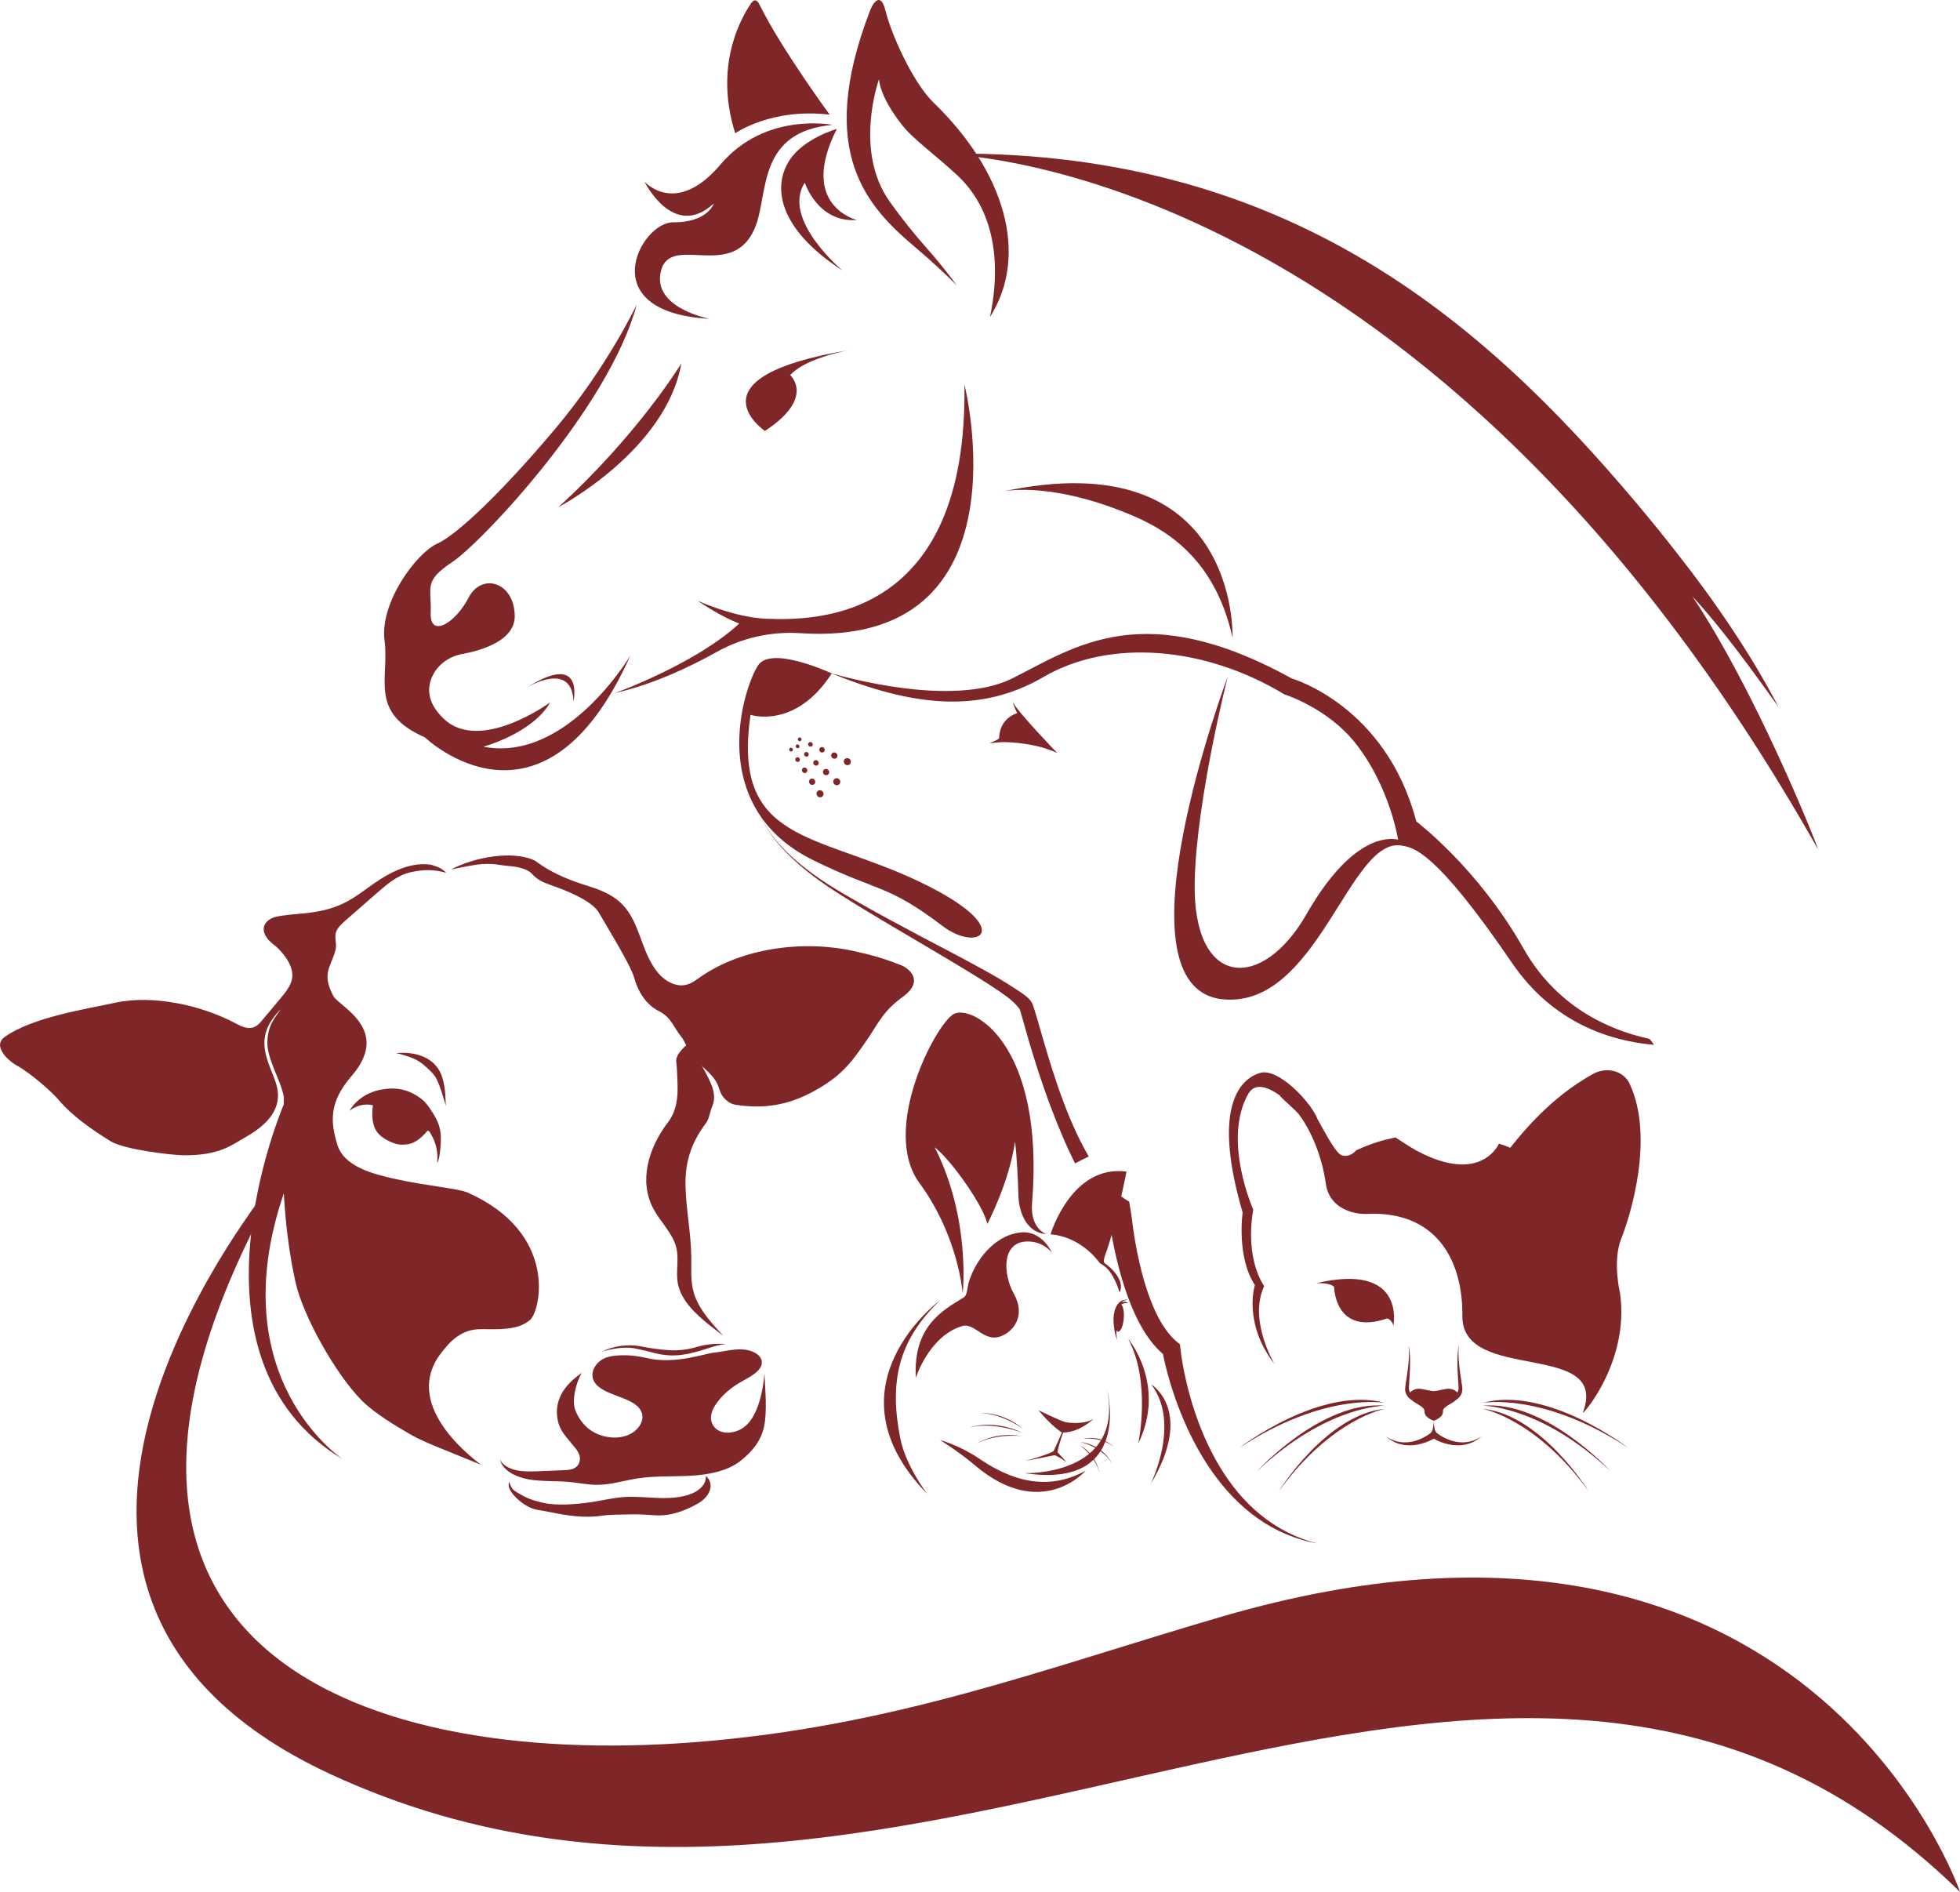 <?xml version="1.0" encoding="UTF-8"?>
<svg xmlns="http://www.w3.org/2000/svg" id="a" viewBox="0 0 2175.84 2099.99">
  <defs>
    <style>.b{fill:#7f2629;}</style>
  </defs>
  <g>
    <g>
      <path class="b" d="M1809.02,1202.82c-6.43-13.68-24.95-19.79-41.4-10.33-19.67,11.31-52.14,32.02-91.13,81.63,0,0-2.54-1.56-12.48-4.71,0,0-19.48,46.57-91.92,7.53-7.14-3.85-22.95-14.41-22.95-14.41-15.29,3.27-26.47,6.49-43.68,14.38-4.2,5.12-11.5,7.76-16.84,5.03-9.77-5-30.02-50.7-36.59-56.69,0,0-4.85,9.16-10.04,11.58,13.13,17.92,25.39,45.34,29.93,77.61,3.47,24.67,27.22,33.84,46.13,32.98,73.56-3.34,105.96,47.8,105.36,113.5-.68,75.12,164.23,25.81,133.72,107.26-1.42,3.8,52.13-56.06,41.31-132.77,0,0-8.8-35.41,1.5-60.98,9.01-22.37,37.5-111.14,9.07-171.62Z"></path>
      <path class="b" d="M1403.37,1427.54s-21.74-28.87-12.1-84.9c0,0-34.63-77.3-5.5-128.51,7.6-13.37,22.63-6.92,34.6,1.47,2.31,3.98,24.07,21.36,24.1,25.18-.04-6.32,11.88,.36,17.83,.78-7.33-18.4-43.38-56.91-63.74-50.54-25.77,8.07-51.54,43.77-19.08,154.9,0,0-7.06,49.02,13.59,80.49,0,0-13.59,42.12,21.81,87.68,0,0-29.21-48.2-11.51-86.56Z"></path>
      <path class="b" d="M1546.79,1471.64s14.9-70.89-85.79-47.26c0,0,15.41-1.03,20.03,4.11,0,0,.51,54.96,59.07,34.93,0,0,5.65,2.05,6.68,8.22Z"></path>
    </g>
    <g>
      <g>
        <path class="b" d="M1642.59,1595.66c-.64,.37-1.42,.83-2.32,1.35-.9,.5-2.02,.87-3.18,1.38-.58,.24-1.19,.49-1.81,.75-.66,.18-1.33,.36-2.03,.55-1.39,.38-2.83,.8-4.4,.93-1.54,.24-3.12,.42-4.76,.37-1.62,.09-3.26-.06-4.89-.24-1.63-.07-3.23-.56-4.81-.81-1.56-.43-3.09-.8-4.53-1.32-2.89-.99-5.49-2.19-7.64-3.33-2.14-1.15-3.86-2.22-4.99-3.02-1.15-.78-1.65-1.22-1.71-1.25,0,0-2.06-1.32-2.85-4.79-.71-3.13-1.07-8.18-1.07-8.18,0,0-.36,5.04-1.07,8.18-.79,3.47-2.85,4.79-2.85,4.79-.06,.04-.56,.47-1.71,1.25-1.13,.8-2.85,1.87-4.99,3.02-2.15,1.14-4.74,2.34-7.64,3.33-1.44,.52-2.97,.89-4.53,1.32-1.58,.25-3.18,.73-4.81,.81-1.63,.18-3.27,.33-4.89,.24-1.63,.05-3.22-.13-4.76-.37-1.56-.13-3.01-.54-4.4-.93-.7-.19-1.38-.37-2.03-.55-.63-.26-1.23-.51-1.81-.75-1.15-.51-2.27-.88-3.18-1.38-.89-.52-1.67-.97-2.32-1.35-1.29-.75-2.03-1.18-2.03-1.18,0,0,.68,.52,1.86,1.44,.6,.46,1.32,1.02,2.16,1.66,.85,.62,1.92,1.14,3.03,1.82,.57,.33,1.16,.66,1.77,1.02,.65,.27,1.32,.55,2.01,.84,1.39,.58,2.86,1.21,4.47,1.57,1.59,.47,3.26,.87,4.99,1.05,1.73,.32,3.5,.39,5.28,.43,1.79,.14,3.55-.14,5.32-.2,1.73-.24,3.47-.43,5.11-.79,3.29-.67,6.3-1.61,8.83-2.55,2.52-.96,4.58-1.9,6.01-2.65,1.04-.52,1.78-.96,2.1-1.15,.01,0,.06,.03,.07,.04,.02,0,.06-.03,.07-.04,.31,.19,1.05,.63,2.1,1.15,1.43,.74,3.48,1.69,6.01,2.65,2.53,.94,5.53,1.88,8.83,2.55,1.64,.36,3.37,.56,5.11,.79,1.77,.06,3.53,.34,5.32,.2,1.78-.04,3.56-.11,5.28-.43,1.74-.18,3.4-.58,4.99-1.05,1.62-.35,3.08-.98,4.47-1.57,.69-.29,1.36-.57,2.01-.84,.61-.35,1.2-.69,1.77-1.02,1.12-.67,2.19-1.19,3.03-1.82,.83-.64,1.56-1.2,2.16-1.66,1.19-.91,1.86-1.44,1.86-1.44,0,0-.74,.43-2.03,1.18Z"></path>
        <path class="b" d="M1622.73,1536.05c-.55-3.71-1.13-7.66-1.71-11.62-1.1-7.9-1.9-15.84-1.96-21.82-.04-2.99,.12-5.47,.36-7.2,.25-1.72,.51-2.7,.51-2.7,0,0-.34,.95-.74,2.66-.39,1.72-.76,4.21-.99,7.22-.46,6.02-.34,14.08,.08,22.1,.24,4,.48,8,.71,11.76,.12,1.84,.27,3.77,.2,5.13-.14,1.45-.54,2.71-1.1,3.76-.07,.13-.15,.24-.22,.36-1.74-1.92-6.14-5.46-13.96-3.74-10.49,2.3-12.28,2.2-12.28,2.2,0,0-1.79,.1-12.28-2.2-7.82-1.72-12.22,1.82-13.96,3.74-.07-.12-.15-.23-.22-.36-.56-1.05-.96-2.31-1.1-3.76-.07-1.36,.08-3.29,.2-5.13,.23-3.75,.47-7.75,.71-11.76,.42-8.02,.54-16.07,.08-22.1-.22-3.01-.6-5.5-.99-7.22-.4-1.71-.74-2.66-.74-2.66,0,0,.25,.97,.51,2.7,.24,1.73,.4,4.22,.36,7.2-.06,5.98-.86,13.92-1.96,21.82-.58,3.95-1.17,7.91-1.71,11.62-.27,1.88-.59,3.56-.68,5.64,0,1.99,.41,3.93,1.13,5.6,1.5,3.37,3.97,5.35,5.68,6.46,4.9,4.6,15.1,7.74,14.75,12.77-.51,7.17,10.24,10.49,10.24,10.49,0,0,10.75-3.33,10.24-10.49-.36-5.03,9.85-8.16,14.74-12.77,1.71-1.11,4.19-3.09,5.68-6.46,.72-1.67,1.13-3.61,1.13-5.6-.09-2.08-.41-3.76-.68-5.64Z"></path>
      </g>
      <g>
        <g>
          <path class="b" d="M1645.66,1557.24s67.16-12.44,161.64,49.82c0,0-89.7-69.24-161.64-49.82Z"></path>
          <path class="b" d="M1645.66,1560.35s64.38-.64,141.98,72.52c0,0-72.03-78.86-141.98-72.52Z"></path>
          <path class="b" d="M1645.66,1563.75s59.13,10.57,117.61,91.08c0,0-52.38-84.78-117.61-91.08Z"></path>
        </g>
        <g>
          <path class="b" d="M1537.57,1557.24s-67.16-12.44-161.64,49.82c0,0,89.7-69.24,161.64-49.82Z"></path>
          <path class="b" d="M1537.57,1560.35s-64.38-.64-141.98,72.52c0,0,72.03-78.86,141.98-72.52Z"></path>
          <path class="b" d="M1537.57,1563.75s-59.13,10.57-117.61,91.08c0,0,52.38-84.78,117.61-91.08Z"></path>
        </g>
      </g>
    </g>
  </g>
  <g>
    <path class="b" d="M1098.34,825.03s12.24-1.33,14.64-1.31c9.94,.08,37.77,1.33,60.69,12.14,0,0-45.39-47-49.57-57.07,0,0,1.73,6.77,5.29,12.78,0,0-19.49,4.58-20.29,27.85-.05,1.38-10.75,5.61-10.75,5.61Z"></path>
    <path class="b" d="M1399.33,1681.42c-18.26-14.91-33.24-33.38-45.31-53.43-12.09-20.07-21.41-41.73-28.63-63.97-3.6-11.13-6.68-22.43-9.23-33.83-1.28-5.69-2.42-11.41-3.42-17.14-.5-2.86-.96-5.72-1.38-8.58-.41-2.81-.81-5.81-1.06-8.37l-.46-3.93-3.32-2.74c-9.15-7.52-16.4-18.54-22.25-30.3-5.86-11.84-10.42-24.62-14.22-37.68-3.79-13.08-6.81-26.49-9.26-40.01-1.22-6.77-2.31-13.57-3.24-20.38-.47-3.41-.9-6.82-1.29-10.22-.38-3.36-2.71-16.96-2.71-16.96l-3-1.86c-4.53-2.81-5.87-3.95-9.97-7.83l-8.74,33.51c1.22,8.3,.6,4.16,1.12,7.13,1.24,7.12,2.56,14.22,4.07,21.28,3.02,14.14,6.63,28.18,11.13,42.06,4.52,13.87,9.87,27.61,16.94,40.86,3.55,6.61,7.53,13.1,12.24,19.27,3.95,5.19,8.44,10.17,13.65,14.6,.34,1.71,.69,3.38,1.06,5.09,.66,3.01,1.37,6,2.11,8.98,1.48,5.95,3.11,11.85,4.86,17.7,3.51,11.7,7.54,23.22,12.11,34.53,9.14,22.58,20.4,44.38,34.43,64.31,13.99,19.91,30.89,37.95,50.73,51.92,19.78,14.03,42.51,23.59,66.03,27.82-23.18-5.89-44.77-16.91-62.96-31.86Z"></path>
    <path class="b" d="M1830.97,1153.08c-48-10.24-104.39-37.69-139.89-100.55-50.42-89.26-118.81-140.7-118.81-140.7-33.66-128.72-138.07-158.68-138.07-158.68-164.68-90.76-240.27-35.45-309.96-.36-66.18,33.32-189.24-1.91-201.47-5.55-6.33-2.89-66.66-29.7-81.04-8.96-11.9,17.16-42.53,103.54,3.47,169.02,.01,.03,.03,.06,.04,.1,1.24,3.01,2.7,5.94,4.3,8.78,3.2,5.69,6.96,11.04,10.99,16.17,8.09,10.25,17.45,19.45,27.32,27.99,9.88,8.55,20.36,16.39,31.18,23.72,10.87,7.28,21.93,14.17,33.04,21.03,44.49,27.25,90.03,52.92,134.2,80.28,10.98,6.88,21.95,13.86,32.14,21.42,2.54,1.89,4.91,3.97,7.1,6.09,2.19,2.07,4.23,4.34,5.63,6.19,.32,.46,.61,.87,.78,1.17,.09,.15,.14,.27,.15,.32,.02,.04,0,.02,0,.02l.16,.44c.41,1.16,.9,2.76,1.34,4.23l2.65,9.27c6.92,25.11,14.63,50.27,23.32,75.08,4.31,12.42,9.04,24.72,13.89,36.99,2.48,6.12,5.01,12.23,7.63,18.31,2.62,6.08,5.44,12.09,8.27,18.12,1.34,2.79,2.71,5.58,4.11,8.36,4.98-2.72,10.09-5.22,15.2-7.64-1.57-2.71-3.1-5.46-4.61-8.22-12.1-22.49-21.75-46.51-30.1-70.93-8.45-24.44-15.44-49.33-22.71-74.37l-2.84-9.49c-.52-1.64-.99-3.16-1.69-5.07l-.27-.7c-.16-.37-.33-.78-.49-1.09-.34-.69-.69-1.28-1.04-1.82-.7-1.07-1.4-1.96-2.12-2.75-1.42-1.59-2.85-2.83-4.29-3.98-1.44-1.15-2.86-2.21-4.31-3.19-2.88-1.97-5.76-3.76-8.55-5.62-11.18-7.37-22.58-13.85-34.03-20.22-22.91-12.68-46.08-24.65-69.13-36.82-23.03-12.21-46.02-24.46-68.64-37.38-11.29-6.47-22.63-12.92-33.58-19.9-10.95-7-21.58-14.52-31.63-22.78-10.03-8.26-19.48-17.29-27.75-27.35-4.14-5.03-7.91-10.35-11.16-16-1.56-2.72-2.99-5.53-4.23-8.41,12.68,17.92,31.12,34.25,57.3,47.15,71.99,35.46,81.71,26.01,143.73,73.15,40.28,30.61,83.78,3.13-25.33-49.06-114.81-54.91-208.8-42.59-187.96-185.45,0,0,49.84,16.6,90.1-45.9,89.56,36.22,164.4,45.14,235.13,3.9,73.26-42.72,179.11-34.19,267.34,19.29,0,0,47.89,14.91,78.93,54.21,38.44,48.66,47.32,107.04,47.32,107.04-12.18-2.67-52.59-2.99-101.9,83.17-48.9,85.44-126.68,82.65-123.85-37.39,2.16-91.4,36.78-227.04,36.78-227.04,0,0-130.32,346.61-5.29,358.51,105,9.99,140.28-181.11,198.4-170.63,13.13,2.37,36.78,4.85,122.44,130.35,45.4,66.51,108.72,86.52,157.49,90.82-1.17-2.02-4.82-6.65-5.14-6.72Z"></path>
  </g>
  <g>
    <path class="b" d="M893.3,835.53c-.93,1.05-.81,2.7,.27,3.68,1.08,.98,2.71,.92,3.64-.14,.93-1.05,.81-2.7-.27-3.68-1.08-.98-2.71-.92-3.65,.14Z"></path>
    <path class="b" d="M887.02,829.85c.76-.86,.66-2.19-.22-2.99-.88-.79-2.2-.74-2.96,.11-.76,.86-.66,2.19,.22,2.99,.88,.79,2.2,.74,2.96-.11Z"></path>
    <path class="b" d="M907.8,844.59c-1.27-1.15-3.2-1.08-4.3,.16-1.1,1.24-.95,3.18,.32,4.33,1.27,1.15,3.2,1.08,4.3-.16,1.1-1.24,.95-3.18-.32-4.33Z"></path>
    <path class="b" d="M914.41,854.61c-1.25,1.42-1.09,3.63,.37,4.94,1.45,1.31,3.65,1.23,4.9-.18,1.25-1.42,1.09-3.63-.37-4.94-1.45-1.31-3.65-1.23-4.9,.18Z"></path>
    <path class="b" d="M925.96,865.05c-1.41,1.59-1.22,4.08,.41,5.55,1.63,1.48,4.1,1.38,5.5-.21,1.41-1.59,1.22-4.08-.41-5.55-1.63-1.48-4.1-1.38-5.5,.21Z"></path>
    <path class="b" d="M898.66,828.57c1.32,.62,2.85,.07,3.42-1.22,.57-1.29-.03-2.84-1.35-3.45-1.32-.62-2.85-.07-3.42,1.22-.57,1.29,.03,2.84,1.35,3.45Z"></path>
    <path class="b" d="M888.56,818.73c-1.07-.5-2.31-.06-2.77,.99-.46,1.05,.03,2.3,1.1,2.8,1.07,.5,2.31,.06,2.77-.99,.46-1.05-.03-2.3-1.1-2.8Z"></path>
    <path class="b" d="M911.32,835.02c1.55,.73,3.35,.09,4.03-1.43,.67-1.52-.04-3.34-1.59-4.07-1.55-.73-3.35-.09-4.03,1.43s.04,3.34,1.59,4.07Z"></path>
    <path class="b" d="M929.4,840.18c.77-1.73-.05-3.81-1.82-4.64-1.77-.83-3.83-.1-4.59,1.64-.77,1.73,.05,3.81,1.82,4.64,1.77,.83,3.83,.1,4.59-1.64Z"></path>
    <path class="b" d="M942.21,841.93c-1.99-.93-4.3-.11-5.16,1.84-.86,1.95,.05,4.28,2.04,5.21,1.99,.93,4.3,.11,5.16-1.84,.86-1.95-.05-4.28-2.04-5.21Z"></path>
    <path class="b" d="M883.98,840.94c-1.18,.77-1.48,2.38-.68,3.6,.8,1.22,2.4,1.59,3.58,.82,1.18-.77,1.48-2.38,.68-3.6-.8-1.22-2.4-1.59-3.58-.82Z"></path>
    <path class="b" d="M876.97,830.27c-.96,.62-1.2,1.93-.55,2.92,.65,.99,1.95,1.29,2.91,.67,.96-.62,1.2-1.93,.55-2.92s-1.95-1.29-2.91-.67Z"></path>
    <path class="b" d="M891.53,852.44c-1.39,.9-1.75,2.8-.8,4.24s2.83,1.87,4.22,.97c1.39-.9,1.75-2.8,.8-4.24-.94-1.44-2.83-1.87-4.22-.97Z"></path>
    <path class="b" d="M899.61,864.74c-1.58,1.03-1.99,3.2-.92,4.84,1.08,1.64,3.23,2.13,4.81,1.1,1.58-1.03,1.99-3.2,.92-4.84s-3.23-2.13-4.81-1.1Z"></path>
    <path class="b" d="M908.16,877.76c-1.78,1.16-2.24,3.59-1.03,5.43,1.21,1.84,3.63,2.39,5.41,1.24,1.78-1.16,2.24-3.59,1.03-5.43-1.21-1.84-3.63-2.39-5.41-1.24Z"></path>
  </g>
  <g>
    <g>
      <path class="b" d="M1152.78,1565.36s24.9,12.11,29.88,13.16c7.82,1.65,24.36,1.92,31.88-4.28,0,0-15.2,15.82-34.26,15.82,0,0-4.48,11.36-6.36,21.9,0,0,5.61,5.82,10.17,11.05,0,0-11.52-8.06-13.8-7.65-3.75,.66-31.67,6.21-31.67,6.21,0,0,29.71-8.38,31.09-11.12,2.18-4.34,7-15.26,9.15-20.38,0,0-10.23-5.91-26.07-24.7Z"></path>
      <path class="b" d="M1069.86,1440.18c-23.49,14.26-56.36,32.11-53.18,89.16,0,0,14.55-46.12,51.23-57.36,15.57-4.78,25.81,23.06,49.06,8.32,8.52-5.4,21.73-20.51,8.43-44.43-11.82-21.24-13.86-56.76,14.21-57.79,18.38-.67,28.08,12.27,28.08,12.27,0,0-10.36-23.86-33.19-22.45-25.85,1.61-48.7,24.98-58.25,52.87-3,8.77-2.04,16.77-6.38,19.4Z"></path>
      <path class="b" d="M1252.64,1446.6s-3.08-2.9-7.09-1.03c0,0,.8-2.22,6.54-2.94,0,0-14.5-2.57-15.95,20.29-.16,2.59,.39,17.45,4.34,24.49,0,0-1.88-6.39-.88-10.96,.68,1.2,.73,1.67,1.66,1.67,2.94,0,5.77-6.86,6.32-15.33,.45-6.92-.75-12.77-2.81-14.69,1.37-1.11,3.8-2.19,7.85-1.49Z"></path>
      <path class="b" d="M1145.72,1335.51c14.45-177.53-66.98-221.27-87.11-209.86-20.13,11.41-81.41,128.28-37.88,187.58,43.53,59.29,47.99,122.65,47.99,122.65,0,0,9.21-83.27-31.11-162.38,18.42,14.02,54.93,66.1,58.39,85.1,0,0,24.05-45.18,30.78-91.37,1.84,11.84,3.48,46.03,3.76,59.4,.33,15.92,7.18,41.42,30.95,43.2,0,0-18.09-5.83-15.77-34.31Z"></path>
      <path class="b" d="M1205.24,1632.43s-49.16,57.11-123.55-6.43c-16.72-14.28-38.16-27.6-38.16-27.6,0,0,21.6,5.9,42.82,20.25,26.03,17.61,69.64,41.1,118.89,13.77Z"></path>
      <path class="b" d="M1229.08,1542.89s29.17,110.44-91.48,92.32c0,0,110.38,3.62,91.48-92.32Z"></path>
      <path class="b" d="M1029.34,1658.22c-115.86-118.81,14.18-214.9,14.18-214.9-45.78,44.09-56.71,89.2-44.13,153.11,6.06,30.78,29.95,61.8,29.95,61.8Z"></path>
      <path class="b" d="M1252.32,1485.93s43.07,51.14,11.28,116.39c0,0,14.72-68.14-11.28-116.39Z"></path>
      <path class="b" d="M1278.06,1536.78s48.53,29.14-.98,110.96c0,0,34.2-67.37,.98-110.96Z"></path>
      <path class="b" d="M1226.62,1393.92c12.41-33.56,23.92-93.46,23.92-93.46-61.29-8.13-84.29,69.58-84.29,69.58,30.77,2.8,49.05,24.31,54.62,31.94h0c1.15,1.58,13.21,3.76,21.99,32.66,6.44-12.63-8.99-27.48-16.42-32.4-2.01-1.33-.57-6.29,.18-8.32Z"></path>
    </g>
    <g>
      <path class="b" d="M1136.12,1590.83s-31.38-13.01-59.14-6.55c0,0,26.1-9.32,59.14,6.55Z"></path>
      <path class="b" d="M1136.01,1586.19s-22.99-17.11-47.04-17.54c0,0,23.28-2.25,47.04,17.54Z"></path>
      <path class="b" d="M1134.57,1594.11s-28.45-3.45-49.54,8.09c0,0,19.1-13.5,49.54-8.09Z"></path>
    </g>
    <g>
      <path class="b" d="M1199.01,1600.47s23.77,5.01,35.2,23.58c0,0-9.02-20.02-35.2-23.58Z"></path>
      <path class="b" d="M1201.55,1596.87s21.46-2.29,34.58,9.05c0,0-11.28-13.08-34.58-9.05Z"></path>
      <path class="b" d="M1198.09,1603.8s17.1,11.11,22.24,30.44c0,0-3.03-19.9-22.24-30.44Z"></path>
    </g>
  </g>
  <path class="b" d="M1862.04,614.47c43.47,55.19,82.66,113.49,112.3,170.16-26.48-36.87-62.03-86.47-95.56-122.63,69.02,103.34,134.87,266.34,139.51,280.82C1590.38,185.78,1066.79,170.11,1038.72,170.74c386.51-8.71,606.54,184.92,775.97,385.39,16.97,20.08,32.78,39.63,47.35,58.34Z"></path>
  <path class="b" d="M488.84,1502.99c10.87-14.51,23.59-27.74,45.07-27.6,19.07,.12,41.58,1.47,54.7-10.45,11.58-10.52,31.06-96.23-69.03-141-10.95-4.9-43.58-7.14-79.37-14.95-27.08-5.91-58.49-14.19-65.79-38.62-7.22-24.15-9.97-46.24,15.75-75.85,44.9-51.68-13.96-77.49-19.98-88.76-13.62-25.52-2.99-31.22,2.34-51.68,1.57-6.02-1.26-12.25,.19-18.28,1.35-5.63,6.35-10.14,11.12-14.31,11.94-10.44,23.88-20.87,35.82-31.31,10.69-9.34,22.24-19.12,37.12-22.2,14.39-2.98,24.71-2.99,38.6,.82-5.88-5.59-8.82-6.26-16.81-8.98-26.28-3.77-51.18,11.58-71.54,26.63-20.36,15.05-34.95,22.88-63.01,26.65-10.17,1.37-27.05,2.09-37.43,4.49-3.91,.91-7.61,2.66-10.2,5.31-8.14,8.34-1.4,18.96,7.06,25.28,7.54,5.64,15.91,16.04,19.03,24.22,5.47,14.31-.65,23.3-11.32,36.06-6.67,7.97-13.35,15.95-20.02,23.92-2.76,3.3-5.83,6.8-10.35,8.14-6.75,1.99-13.67-1.57-19.58-4.74-36.42-19.55-91.15-32.1-133.75-22.66-28.72,6.36-91.9,15.81-122.6,38.16-12.43,9.05,1.57,24.68,14.62,31.94,14.7,8.18,38.06,28.75,45.08,37.07,15.55,18.42,36.39,32.81,57.74,46.23,15.82,9.95,70.27,15.74,81.22,15.82,40.27,.29,52.67-10.75,70.66-21.07,44.36-25.45,34.92-52.15,30.19-64.55-5.65-14.83-12.74-29.26-10.39-45.34,1.8-12.28,8.92-22.21,17.97-31.5-6.56,9.92-14.58,17.32-15.15,36.56-.56,19.19,14.8,42.06,18.25,60.95,.18,1,.13,3.98-.03,8.54-.07,.16-121.49,281.79,65.68,393.92,0,0-136.05-89.2-65.63-295.25,1.71,30.74,5.47,65.15,13.11,99.18,8.37,37.28,45.06,102.76,74.09,131.45,13.39,13.23,35.65,26.77,52.71,36.6,11.25,6.49,23.62,11.52,35.93,16.53,14.44,5.87,28.88,11.74,43.32,17.61-17.93-13.23-85.9-68.85-45.37-122.98Z"></path>
  <g>
    <g>
      <path class="b" d="M1002.56,1106.21c22.9-16.68,8.2-30.85-2.87-35.1-21.8-8.37-33.15-11.32-51.58-15.4-56.94-12.63-125.1-3.32-171.12,29.09-4.71,3.32-9.47,6.94-15.35,8.32-11.45,2.69-22.84-4-29.84-11.82-22.34-24.92-20.02-63.14-48.07-83.58-8.85-6.45-19.69-10.83-30.72-14.2-43.08-13.18-55.99-26.86-60.24-28.74-23.7-10.46-64.21-4.2-92.28,10.41,0,0,16.63-3.61,28.21-5.36,6.73-1.01,16.43-1.23,23.09-.19,9.24,1.45,10.75,1.21,18.96,2.28,6.73,.88,15.88,3.5,19.85,8.09,7.8,9.01,17.84,11.09,29.2,15.43,14.61,5.57,38.25,15.64,45.13,27.8,6.88,12.15,35.37,58.12,39.06,71.94,3.69,13.82,12.21,29.28,26.52,36.63,15.45,7.93,15.81,16.66,25.95,29.24,3.97,4.92,5.49,10.95,8.58,16.31,7.8,13.53,25.09,22.09,31.45,36.17,2.12,4.7,2.96,9.91,6.29,14.07,3.2,4,8.01,7.79,13.54,8.65,31.69,4.93,58.75,.7,87.84-15.42,29.47-16.34,40.35-30.36,58.14-56.37,13.8-20.19,17.92-31.98,40.26-48.25Z"></path>
      <path class="b" d="M784.05,1246.17c3.12-4.13,4.56-13.66,6.58-18.17,10.57-23.6-22.1-49.31-20.16-73.26-8.42,3.39-20.69,15.74-19.8,23.4,1.04,8.99,1.13,15.52,1.46,24.56,.53,14.8-.71,30.04-10.58,43.01-22.25,29.25-32.52,65.85-16.06,96.29,7.84,14.49,21.38,27.15,25.25,42.67,3.26,13.09-.75,26.91,1.78,40.12,3.46,18.06,18.69,33.05,34.93,45.95,5.1,4.05,10.37,8.01,15.57,12.02-2.92-3.07-5.78-6.17-8.57-9.31-10.54-11.88-20.28-24.56-24.34-38.77-3.63-12.73-2.53-26.07-2.68-39.21-.3-26.22-5.67-52.13-6.41-78.32-.74-26.2,5.67-47.99,23.03-70.98Z"></path>
      <path class="b" d="M839.13,1566.21c-3.17,6.94-7.31,13.92-14.4,18.79-7.1,4.86-17.81,7.06-25.74,3.52-6.56-2.92-9.89-9.18-9.74-15.21,.15-6.04,3.3-11.87,7.27-17.14,6.37-8.46,14.99-15.89,25.1-21.65,10.89-6.21,25.33-13.1,24.02-23.46-1.01-8.04-12.01-12.93-22.25-13.26-10.24-.33-20.32,2.51-30.54,3.59-10.96,1.15-43.84,13.37-74.81,6.06-26.06-6.15-42.51-1.33-42.51-1.33-13.87,3.46-21.91,17.6-15.76,27.73,9.88,16.27,44.19,15.94,52.12,32.9,4.52,9.68-3.05,21.59-15.04,26.29-11.99,4.69-26.79,2.82-37.4-3.11-10.61-5.93-17.39-15.38-21.01-25.31-3.62-9.93,.57-28.9,7.32-40.67-11.79,8.4-30.18,23.47-27.19,48.83,1.45,12.24,6.74,18.58,15.23,28.7,3.72,4.43,7.89,8.8,9.48,14.01,1.59,5.21-.21,11.62-6.14,14.46-3.41,1.63-7.52,1.83-11.45,1.99-9.22,.37-18.44,.73-27.66,1.1-8.28,.33-16.71,.65-24.63-1.03-7.93-1.67-15.41-5.69-18.26-11.75,2.63,11.77,17.36,19.38,32.12,21.92s30.29,1.39,45.33,2.85c10.13,.98,20.06,3.16,30.31,3.15,15.22-.01,29.92-4.82,44.95-7.14,19.47-3.01,39.37-1.83,59.08-2.96,19.71-1.14,40.47-5.11,54.77-16.21,13.85-10.75,23.19-23.11,26.44-38.06,3.76-17.29,1.24-42.18,.49-59.59-.85,12.84-3.93,29.78-9.51,41.98Z"></path>
      <path class="b" d="M774.02,1495c-10.62,3.12-20.69,4.36-31.83,3.67-10.04-.62-20.54-2.16-30.25-4.1-14.54-2.9-30.78-.77-43.73,5.75,0,0,22.01-7.14,38.22-3.25,5.58,1.34,10.42,2.11,15.45,3.58,22.91,6.68,37.53,3.74,55.38-1.33,9.59-2.72,18.87-6.77,28.94-7.45-10.68-.74-21.57,0-32.19,3.12Z"></path>
      <path class="b" d="M783.52,1638.28c.78,6.27-3.41,12.91-10.97,17.33-10.41,6.09-25.42,7.54-39.13,7.22-13.71-.32-27.29-2.07-41.04-1.09-12.59,.9-24.7,4.06-37.15,5.81-15.91,2.24-36.98,3.98-51.87,.63-14.89-3.34-20.79-6.22-31.83-13.2-4.49-2.84-6.17-10.05-6.17-10.05-3.97,8.07,9.35,20.55,18.61,26.1,9.26,5.55,13.91,4.74,26.15,7.31,18.31,3.84,37.99,6.98,57.38,4.19,11.81-1.7,22.14-1.15,34.12-1.59,7.35-.27,18.15,.57,25.4,1.06,17.55,1.2,34.22-5.36,47.8-13.14,13.58-7.78,18.96-21.76,8.71-30.58Z"></path>
    </g>
    <path class="b" d="M489.36,1267.76c.28-10.03-.64-17.16-5.23-26.08-2.86-5.57-10.15-16.97-15.05-20.87-14.69-11.69-29.12-14.83-47.51-11.02-24.33,5.04-33.63,23.23-33.63,23.23,0,0,11.06-9.74,26.07-6.16-1.34,8.26-1.13,18.83,2.55,26.35,3.73,7.6,11.71,12.1,19.54,15.29,5.51,2.25,11.08,2.48,16.96,1.55,11.73-1.85,21.32-14.84,21.32-14.84,2.37-.22,2.92,1.83,4.14,3.87,5.67,9.44,8.07,20.8,6.73,31.73,3.1-3.13,4.06-21.53,4.1-23.03Z"></path>
    <path class="b" d="M490.79,1195.36c-6-18.59-23.61-26.51-42.83-26.77-2.78-.04-5.57,.18-8.35,.39,4.78,.86,9.52,2.39,14.13,3.93,6.24,2.08,11.65,4.85,16.67,9.17,4.73,4.07,11.39,9.83,14.16,15.47,4.85,9.87,7.12,19.64,10.5,30.13h0c-.89-5.42,.3-18.11-4.28-32.32Z"></path>
  </g>
  <path class="b" d="M325.61,1283.66s-417.47,472.72,40.85,685.45c648.58,301.04,1296.83-371.07,1809.38,130.89,0,0-168.45-495.05-818.79-305.75-196.68,57.25-363.82,122.54-587.17,139.69-379.88,29.16-763.52-111.9-444.27-650.28Z"></path>
  <path class="b" d="M706.84,338.03s-32.51,69.06-89.84,137.19c-59.25,70.41-109.48,118.34-131.83,128.33-22.36,10-63.83,65.02-58.28,107.37,5.55,42.35-17.93,80.12,44.87,107.6,0,0,131.21,126.18,228.1-91.06,0,0-70.33,119.36-163.28,101.37,0,0,54.68-14.78,74.16-49.19,0,0-77.51,56.7-118,18.3-20.24-19.2-18.51-36.71-11.72-49.42,6.45-12.07,18.53-20.05,31.99-22.54,20.8-3.85,58.59-14.62,58.41-42.1-.24-37.9-36.71-48.7-51.23-20.47-14.52,28.23-43.16,45.53-42.07,16.82,1.1-28.7-8.47-34.89,24.09-56.47,32.02-21.22,174.41-171.91,204.62-285.73Z"></path>
  <path class="b" d="M1070.63,426.71s73.92,292.97-182.29,276.13c-32.38-2.13-64.78,5.17-92.66,20.78-29.29,16.39-70.25,35.93-112.99,45.66,0,0,89.04-31.96,138-77.14,0,0-19.24-6.87-46.54-25.46h0s40.74,18.76,76.82,20.15c54.61,2.12,223.72,2.18,219.67-260.13Z"></path>
  <path class="b" d="M921.03,127.26s-54.03-73.62-77.67-121.73c-4.28-8.71-7.84-4.45-10.33-.71-13.03,19.54-39.59,71.24-16.84,143.11,0,0,40.13-28.37,104.84-20.66Z"></path>
  <path class="b" d="M966.02,11.34c2.94-7.61,11.54-21.21,16.85,.08,7.35,29.47,31.79,81.47,53.14,102.1,79.31,76.61,106.8,169.27,62.96,238.38,8.04-37.2,14.94-109.47-36.15-157.23-23.02-21.52-48.99-40.07-61.31-55.74-25.86-32.89-25.67-51-25.67-51,0,0-28.67,79.29,11.94,135.98,33.81,47.2,43.63,51.06,74.25,92.75-12.39-12.37-27.7-26.77-45.37-41.68-53.05-44.77-111.9-104.98-50.63-263.63Z"></path>
  <path class="b" d="M1111.12,546s49.41-13.08,139.47,23.52c35.84,14.56,96.81,44,117.69,138.32,0,0,7.8-219.48-257.15-161.84Z"></path>
  <path class="b" d="M756.36,403.37s-47.32,78.24-136.51,159.59c0,0,119.62-62.72,136.51-159.59Z"></path>
  <path class="b" d="M924.13,138.62s-74.37-14.95-124.19,43.88c-49.82,58.83-84.58,19.01-84.58,19.01,0,0,32.24,65.69,77.02,24.35,0,0-6.52,21.2-45.2,20.91-35.97-.27-90.39,99.92,40.52,107.1,0,0-65.02-12.09-53.78-53.81,11.24-41.73,81.9,14.28,105.47-50.54,13.32-36.63,2.29-103.43,84.73-110.9Z"></path>
  <path class="b" d="M929,143.08s-36.34,10.23-52.39,34.53c-19.09,28.91-13.58,75.84,58.65,122.67,0,0-68.19-56.87-41.83-97.58,0,0,14.05,44.59,57.85,41.53,0,0-65.65-15.75-22.28-101.15Z"></path>
  <path class="b" d="M636.63,778.45s12.69-56.01-51.67-15.34c0,0,49.79-30.55,51.67,15.34Z"></path>
  <path class="b" d="M877.24,416.37s28.37,25.17-28.11,61.97c0,0-87.64-59.72,93.85-89.74,0,0-48.76,8.5-65.74,27.77Z"></path>
</svg>
